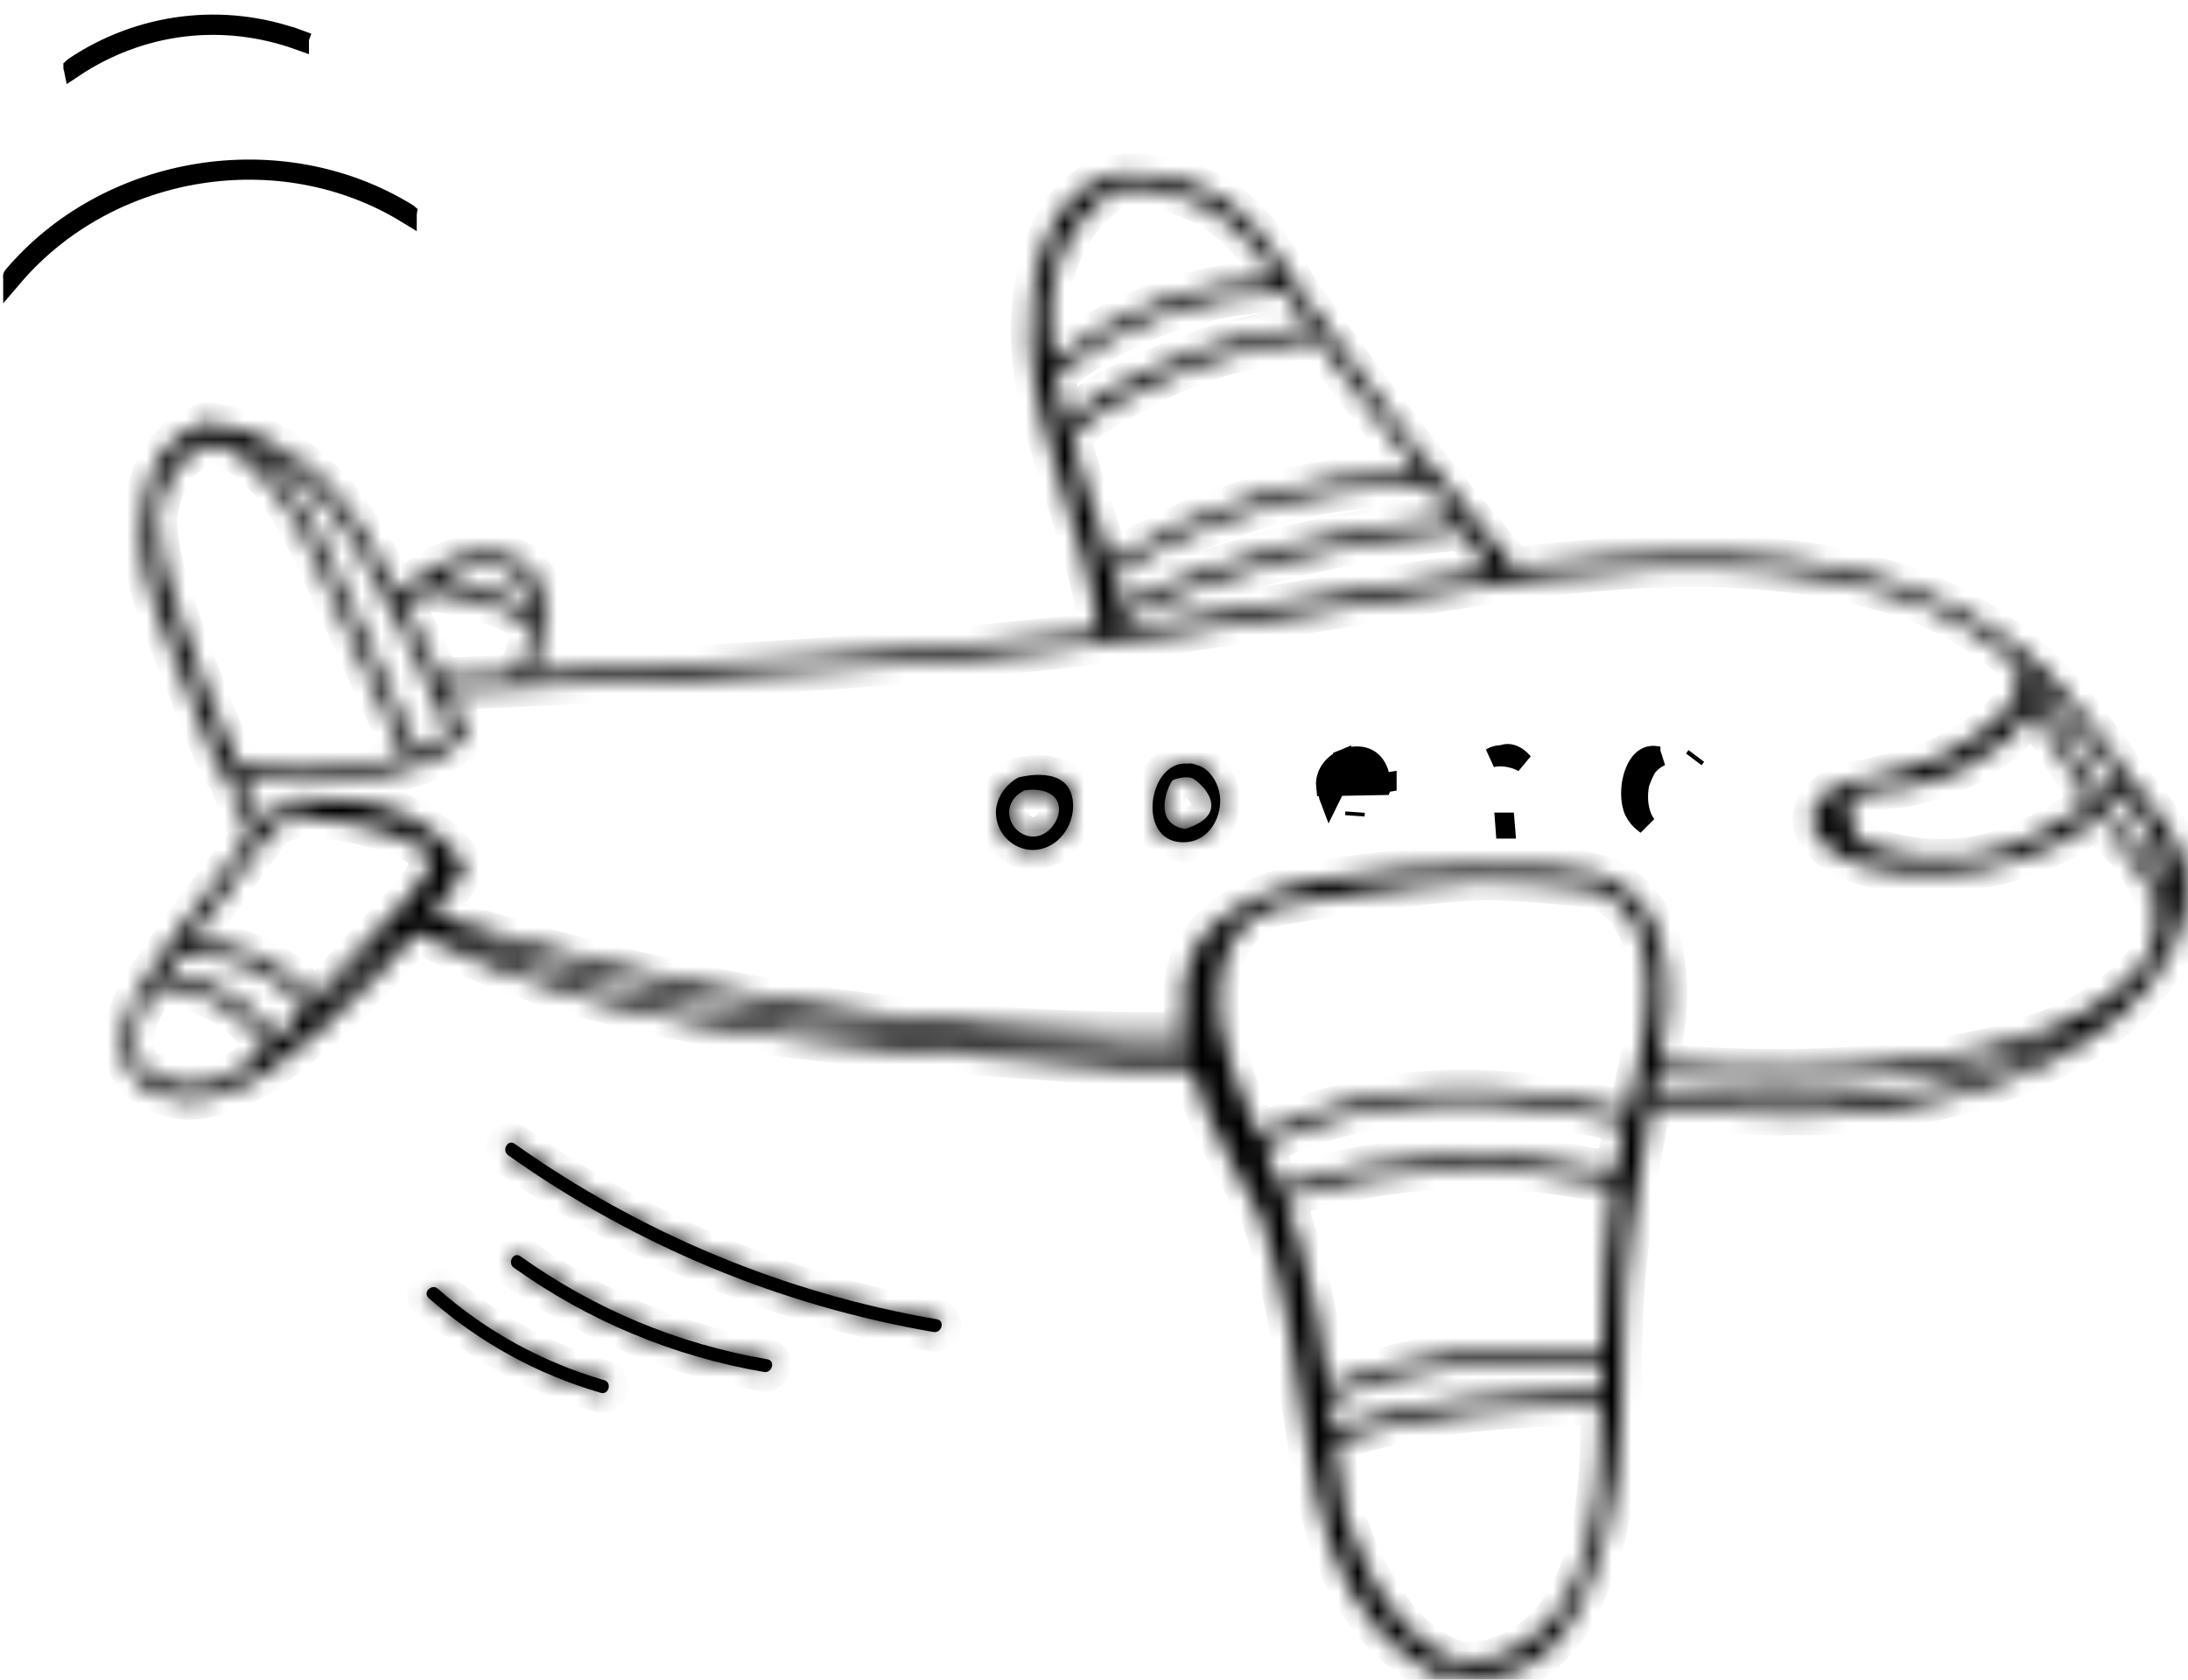 <svg width="112" height="86" viewBox="0 0 112 86" fill="none" xmlns="http://www.w3.org/2000/svg">
<mask id="path-1-inside-1_0_865" fill="white">
<path d="M6.902 51.099C7.088 50.769 7.285 50.444 7.482 50.125C7.482 50.004 7.542 49.888 7.663 49.838C7.98 49.337 8.308 48.847 8.648 48.358C8.659 48.341 8.664 48.33 8.681 48.313C9.999 46.414 11.471 44.581 12.856 42.748C12.79 42.715 12.73 42.654 12.697 42.566C12.309 41.575 11.92 40.584 11.531 39.593C11.4 39.588 11.263 39.516 11.203 39.362C10.377 37.27 9.54 35.178 8.719 33.081C8.013 31.276 7.274 29.409 7.258 27.439C7.252 27.053 7.291 26.668 7.351 26.288C7.449 24.356 8.287 22.506 10.18 21.801C10.213 21.768 10.251 21.746 10.295 21.73C10.361 21.631 10.475 21.565 10.623 21.592C13.988 22.11 16.576 24.014 18.388 26.877C19.127 28.044 19.816 29.244 20.473 30.466C20.631 30.268 20.812 30.07 21.02 29.888C21.031 29.877 21.047 29.866 21.064 29.855C22.442 28.633 24.73 27.846 26.306 28.55C28.527 29.541 28.002 32.58 27.203 34.474C36.456 34.044 45.709 33.538 54.913 32.498C55.345 32.448 55.783 32.393 56.215 32.338C55.646 27.246 52.976 22.627 52.746 17.48C52.615 14.524 53.517 9.8 56.861 8.997C56.866 8.991 56.872 8.991 56.877 8.986C56.97 8.925 57.058 8.914 57.134 8.942C57.26 8.92 57.386 8.903 57.512 8.892C59.252 8.755 61.435 9.344 62.858 10.357C64.593 11.595 65.682 13.626 66.874 15.344C70.152 20.051 73.681 24.576 77.424 28.914C77.457 28.952 77.484 28.996 77.495 29.04C79.126 28.837 80.757 28.666 82.398 28.55C90.535 27.962 99.711 28.666 105.462 35.178C106.77 36.654 107.908 38.267 109.068 39.863C110.081 41.261 111.531 42.764 111.897 44.51C112.133 45.633 111.947 46.733 111.509 47.757C111.443 47.978 111.367 48.198 111.268 48.418C110.048 51.193 107.323 53.224 104.669 54.49C98.546 57.413 91.121 57.578 84.516 56.582C83.75 60.76 83.077 64.883 83.06 69.221C83.049 73.405 82.924 77.754 81.162 81.63C80.603 82.929 79.843 84.118 78.661 84.966C77.484 85.808 76.127 86.067 74.809 85.791C74.546 85.769 74.283 85.731 74.021 85.665C73.939 85.825 73.753 85.935 73.55 85.825C72.932 85.489 72.385 85.098 71.887 84.668C71.427 84.344 70.995 83.958 70.595 83.512C68.319 80.969 67.454 77.54 66.962 74.242C66.344 70.108 65.851 66.172 64.5 62.241C63.575 60.49 62.53 58.778 61.769 56.967C61.507 56.345 61.266 55.668 61.074 54.974C47.684 53.521 33.605 54.11 21.321 47.735C19.794 49.541 18.147 51.242 16.347 52.789C14.776 54.143 12.812 55.817 10.667 56.208C10.038 56.373 9.392 56.389 8.752 56.186C8.735 56.18 8.719 56.18 8.702 56.175C6.109 55.586 5.731 53.185 6.902 51.099ZM8.057 26.635C8.106 28.083 8.533 29.613 8.921 30.797C9.863 33.615 10.951 36.384 12.144 39.104C12.172 39.104 12.199 39.098 12.232 39.104C14.038 39.45 15.86 39.55 17.687 39.313C18.541 39.203 19.701 39.038 20.768 38.713C20.724 38.68 20.686 38.636 20.659 38.575C19.296 35.58 17.939 32.591 16.577 29.596C15.312 26.822 13.923 23.8 10.968 22.633C9.053 23.205 8.237 24.824 8.057 26.635ZM18.426 28.264C17.02 25.875 15.312 23.998 12.949 22.974C14.443 24.108 15.504 25.754 16.369 27.521C18.109 31.083 19.668 34.744 21.31 38.349C21.337 38.41 21.343 38.465 21.337 38.514C22.021 38.256 22.623 37.904 23.044 37.441C21.687 34.292 20.166 31.215 18.426 28.264ZM21.419 30.433C21.217 30.62 21.042 30.808 20.916 31C20.888 31.044 20.85 31.077 20.812 31.105C21.43 32.288 22.021 33.489 22.579 34.7C22.607 34.689 22.639 34.678 22.672 34.678C23.925 34.623 25.184 34.562 26.437 34.507C26.765 33.819 27.083 32.899 27.176 31.997C27.165 31.991 27.154 31.991 27.148 31.986C26.284 31.363 25.337 30.995 24.308 30.753C23.482 30.554 22.256 30.158 21.419 30.433ZM25.852 29.123C24.959 28.732 23.602 29.062 22.497 29.674C23.165 29.74 23.849 29.932 24.44 30.075C25.43 30.312 26.344 30.664 27.192 31.198C27.132 30.307 26.76 29.525 25.852 29.123ZM64.91 13.693C63.449 11.59 61.955 10.301 59.416 9.756C58.448 9.547 57.627 9.575 56.932 9.778C53.933 11.969 53.425 15.08 53.906 18.449C57.2 15.889 61.156 14.447 65.331 14.293C65.189 14.094 65.052 13.891 64.91 13.693ZM65.78 14.942C65.747 14.953 65.72 14.964 65.682 14.964C61.386 15.058 57.37 16.539 54.026 19.22C54.174 20.034 54.371 20.866 54.601 21.691C55.695 20.249 58.021 19.335 59.476 18.68C61.868 17.607 64.407 16.968 67.006 16.698C66.595 16.115 66.185 15.531 65.78 14.942ZM68.729 19.109C68.303 18.526 67.881 17.937 67.46 17.342C65.233 17.541 63.055 18.014 60.965 18.812C59.881 19.225 58.831 19.715 57.824 20.282C56.916 20.794 55.356 21.521 54.858 22.572C55.482 24.686 56.253 26.794 56.822 28.743C61.594 25.787 67.039 24.218 72.653 24.212C71.307 22.539 69.999 20.838 68.729 19.109ZM73.184 24.884C73.156 24.89 73.129 24.901 73.096 24.901C67.378 24.829 61.846 26.387 57.009 29.437C57.145 29.932 57.26 30.422 57.359 30.89C62.738 28.506 68.445 27.042 74.305 26.541C74.333 26.486 74.382 26.442 74.437 26.409C74.015 25.903 73.599 25.391 73.184 24.884ZM75.591 28.292C75.394 27.873 75.197 27.356 74.776 27.136C74.732 27.169 74.672 27.196 74.601 27.202C68.664 27.681 62.913 29.156 57.479 31.578C57.512 31.776 57.534 31.969 57.556 32.156C63.788 31.314 69.972 30.053 76.204 29.211C75.936 28.958 75.755 28.639 75.591 28.292ZM106.912 38.074C106.179 37.094 105.413 36.175 104.609 35.333C104.532 35.492 104.445 35.641 104.363 35.795C104.379 35.812 104.401 35.823 104.417 35.845C105.577 37.403 106.612 39.048 107.525 40.766C107.837 40.562 108.149 40.359 108.456 40.155C107.947 39.461 107.432 38.768 106.912 38.074ZM103.98 36.406C103.126 37.656 101.955 38.641 100.56 39.324C99.624 39.781 98.633 40.089 97.621 40.298C97.189 40.386 96.658 40.408 96.133 40.441C96.012 40.463 95.897 40.491 95.783 40.524C94.519 40.667 94.3 41.509 95.131 43.051C95.427 43.172 95.722 43.287 96.012 43.408C97.441 43.898 99 44.058 100.499 43.898C102.913 43.645 104.959 42.434 106.945 41.14C106.075 39.489 105.085 37.914 103.98 36.406ZM102.409 54.688C103.788 54.198 105.134 53.56 106.365 52.756C103.662 54.116 100.576 54.705 97.61 55.035C93.348 55.514 89.058 55.503 84.79 55.118C84.74 55.382 84.691 55.646 84.642 55.91C90.48 56.802 96.795 56.681 102.409 54.688ZM71.941 83.232C72.757 84.145 73.775 84.801 74.853 85.059C77.096 85.203 79.29 83.733 80.428 81.388C81.807 78.547 81.879 75.128 81.928 71.941C77.32 72.084 72.691 72.288 68.319 73.824C68.461 75.145 68.631 76.46 68.904 77.749C69.6 79.791 70.584 81.712 71.941 83.232ZM68.133 72.056C68.171 72.409 68.21 72.767 68.242 73.119C72.647 71.6 77.309 71.39 81.939 71.247C81.944 70.945 81.95 70.642 81.96 70.344C81.966 70.13 81.972 69.915 81.977 69.7C77.266 69.585 72.445 69.722 68.084 71.66C68.1 71.798 68.117 71.924 68.133 72.056ZM66.513 63.579C67.219 66.001 67.695 68.467 68.007 70.961C72.418 69.073 77.227 68.897 81.999 69.018C82.07 66.227 82.157 63.436 82.535 60.667C82.513 60.667 82.491 60.672 82.464 60.667C76.899 59.411 71.197 59.654 65.775 61.36C66.043 62.093 66.294 62.83 66.513 63.579ZM65.517 60.722C71.055 58.971 76.91 58.712 82.595 59.995C82.612 60.001 82.617 60.006 82.634 60.012C82.77 59.186 82.956 58.36 83.153 57.534C77.036 56.004 70.426 55.839 64.686 58.679C64.97 59.362 65.249 60.039 65.517 60.722ZM63.126 54.886C63.531 55.96 63.98 57.011 64.423 58.063C70.3 55.184 77.041 55.305 83.312 56.874C83.832 54.76 84.368 52.646 84.352 50.488C84.335 48.457 83.777 46.612 82.103 45.693C81.796 45.583 81.463 45.495 81.091 45.44C80.948 45.418 77.474 45.054 75.909 45.093C72.374 45.187 65.348 46.403 65.304 46.414C61.731 47.669 62.037 52.007 63.126 54.886ZM61.408 51.831C61.37 51.374 61.359 50.912 61.381 50.449C61.331 50.912 61.342 51.374 61.408 51.831ZM60.888 54.264C60.833 54.011 60.784 53.758 60.74 53.505C47.816 53.653 35.088 51.627 22.787 47.708C34.634 53.395 48.089 52.894 60.888 54.264ZM60.653 52.816C60.615 52.404 60.593 51.996 60.604 51.589C60.56 51.193 60.554 50.791 60.598 50.389C60.861 47.989 62.59 46.673 64.598 45.858C64.631 45.831 64.675 45.809 64.735 45.792C64.751 45.787 64.768 45.787 64.79 45.781C64.91 45.737 65.03 45.699 65.151 45.654C65.184 45.583 65.884 45.39 66.152 45.335C66.672 45.187 67.881 44.95 67.958 44.999C70.513 44.581 73.091 44.361 75.69 44.361C75.75 44.361 75.799 44.372 75.843 44.394C77.014 44.361 78.19 44.366 79.361 44.421C80.861 44.493 82.431 44.658 83.531 45.759C85.408 47.378 85.621 50.559 85.178 53.004C85.091 53.483 85.003 53.956 84.915 54.429C89.484 54.848 94.108 54.826 98.661 54.204C102.765 53.642 107.607 52.404 110.125 48.792C110.13 48.781 110.141 48.77 110.146 48.759C110.064 48.666 110.031 48.539 110.108 48.401C111.12 46.458 109.413 44.069 108.012 42.77C107.69 42.473 108.144 41.961 108.467 42.258C109.534 43.243 110.65 44.708 110.984 46.233C111.027 44.405 110.13 42.616 108.806 40.832C108.795 40.821 108.789 40.805 108.784 40.794C106.787 42.66 104.357 43.931 101.665 44.443C99.306 44.889 95.624 45.016 93.616 43.419C91.826 42.005 93.118 40.293 94.934 39.984C95.142 39.951 95.35 39.913 95.564 39.88C95.58 39.874 95.591 39.869 95.608 39.869C97.134 39.45 98.535 39.219 99.952 38.426C101.227 37.711 104.089 35.922 103.23 34.089C103.213 34.056 103.208 34.023 103.203 33.989C101.38 32.398 99.312 31.171 96.806 30.417C89.041 28.088 80.658 29.178 72.817 30.477C64.587 31.843 56.396 33.142 48.078 33.868C39.695 34.6 31.285 34.98 22.88 35.36C23.203 36.076 23.52 36.797 23.832 37.518C23.942 37.766 23.734 37.947 23.526 37.953C22.426 39.148 20.483 39.489 18.973 39.792C16.773 40.238 14.557 40.21 12.363 39.819C12.659 40.568 12.949 41.317 13.244 42.06C13.37 41.851 13.545 41.685 13.758 41.564C13.813 41.504 13.879 41.471 13.945 41.471C14.306 41.311 14.738 41.228 15.198 41.206C17.129 40.727 19.181 40.926 21.003 41.834C21.266 41.966 23.488 43.386 23.548 44.124C23.739 44.201 23.882 44.465 23.723 44.691C23.209 45.407 22.678 46.106 22.131 46.789C34.596 50.846 47.52 52.965 60.653 52.816ZM93.643 41.328C93.266 41.724 93.331 42.104 93.605 42.434C93.457 42.043 93.484 41.669 93.643 41.328ZM16.615 51.682C17.135 51.193 17.638 50.697 18.12 50.218C18.694 49.646 19.356 48.787 20.002 47.884C18.897 49.167 17.753 50.416 16.571 51.627C16.587 51.65 16.598 51.666 16.615 51.682ZM16.128 51.105C17.113 50.092 18.076 49.051 19.006 47.989C19.685 47.218 22.114 45.01 22.059 43.843C21.173 42.93 19.444 42.473 18.426 42.236C18.021 42.142 16.363 41.828 15.127 41.917C14.754 42.021 14.388 42.153 14.027 42.313L9.775 48.176C12.232 48.22 14.486 49.266 16.128 51.105ZM15.657 51.594C14.032 49.745 11.745 48.77 9.277 48.869C9.184 49.002 9.085 49.134 8.992 49.26C8.856 49.447 8.702 49.646 8.549 49.849C10.826 50.069 12.85 51.259 14.142 53.18C14.7 52.629 15.214 52.068 15.657 51.594ZM7.564 54.936C7.679 54.886 7.816 54.886 7.936 54.986C8.205 55.206 8.478 55.371 8.757 55.481C9.594 55.652 10.563 55.541 11.329 55.294C12.133 54.919 12.91 54.314 13.633 53.653C12.374 51.732 10.355 50.571 8.057 50.499C7.488 51.275 6.962 52.134 6.891 53.009C6.82 53.917 7.099 54.534 7.564 54.936Z"/>
</mask>
<path d="M6.902 51.099C7.088 50.769 7.285 50.444 7.482 50.125C7.482 50.004 7.542 49.888 7.663 49.838C7.98 49.337 8.308 48.847 8.648 48.358C8.659 48.341 8.664 48.33 8.681 48.313C9.999 46.414 11.471 44.581 12.856 42.748C12.79 42.715 12.73 42.654 12.697 42.566C12.309 41.575 11.92 40.584 11.531 39.593C11.4 39.588 11.263 39.516 11.203 39.362C10.377 37.27 9.54 35.178 8.719 33.081C8.013 31.276 7.274 29.409 7.258 27.439C7.252 27.053 7.291 26.668 7.351 26.288C7.449 24.356 8.287 22.506 10.18 21.801C10.213 21.768 10.251 21.746 10.295 21.73C10.361 21.631 10.475 21.565 10.623 21.592C13.988 22.11 16.576 24.014 18.388 26.877C19.127 28.044 19.816 29.244 20.473 30.466C20.631 30.268 20.812 30.07 21.02 29.888C21.031 29.877 21.047 29.866 21.064 29.855C22.442 28.633 24.73 27.846 26.306 28.55C28.527 29.541 28.002 32.58 27.203 34.474C36.456 34.044 45.709 33.538 54.913 32.498C55.345 32.448 55.783 32.393 56.215 32.338C55.646 27.246 52.976 22.627 52.746 17.48C52.615 14.524 53.517 9.8 56.861 8.997C56.866 8.991 56.872 8.991 56.877 8.986C56.97 8.925 57.058 8.914 57.134 8.942C57.26 8.92 57.386 8.903 57.512 8.892C59.252 8.755 61.435 9.344 62.858 10.357C64.593 11.595 65.682 13.626 66.874 15.344C70.152 20.051 73.681 24.576 77.424 28.914C77.457 28.952 77.484 28.996 77.495 29.04C79.126 28.837 80.757 28.666 82.398 28.55C90.535 27.962 99.711 28.666 105.462 35.178C106.77 36.654 107.908 38.267 109.068 39.863C110.081 41.261 111.531 42.764 111.897 44.51C112.133 45.633 111.947 46.733 111.509 47.757C111.443 47.978 111.367 48.198 111.268 48.418C110.048 51.193 107.323 53.224 104.669 54.49C98.546 57.413 91.121 57.578 84.516 56.582C83.75 60.76 83.077 64.883 83.06 69.221C83.049 73.405 82.924 77.754 81.162 81.63C80.603 82.929 79.843 84.118 78.661 84.966C77.484 85.808 76.127 86.067 74.809 85.791C74.546 85.769 74.283 85.731 74.021 85.665C73.939 85.825 73.753 85.935 73.55 85.825C72.932 85.489 72.385 85.098 71.887 84.668C71.427 84.344 70.995 83.958 70.595 83.512C68.319 80.969 67.454 77.54 66.962 74.242C66.344 70.108 65.851 66.172 64.5 62.241C63.575 60.49 62.53 58.778 61.769 56.967C61.507 56.345 61.266 55.668 61.074 54.974C47.684 53.521 33.605 54.11 21.321 47.735C19.794 49.541 18.147 51.242 16.347 52.789C14.776 54.143 12.812 55.817 10.667 56.208C10.038 56.373 9.392 56.389 8.752 56.186C8.735 56.18 8.719 56.18 8.702 56.175C6.109 55.586 5.731 53.185 6.902 51.099ZM8.057 26.635C8.106 28.083 8.533 29.613 8.921 30.797C9.863 33.615 10.951 36.384 12.144 39.104C12.172 39.104 12.199 39.098 12.232 39.104C14.038 39.45 15.86 39.55 17.687 39.313C18.541 39.203 19.701 39.038 20.768 38.713C20.724 38.68 20.686 38.636 20.659 38.575C19.296 35.58 17.939 32.591 16.577 29.596C15.312 26.822 13.923 23.8 10.968 22.633C9.053 23.205 8.237 24.824 8.057 26.635ZM18.426 28.264C17.02 25.875 15.312 23.998 12.949 22.974C14.443 24.108 15.504 25.754 16.369 27.521C18.109 31.083 19.668 34.744 21.31 38.349C21.337 38.41 21.343 38.465 21.337 38.514C22.021 38.256 22.623 37.904 23.044 37.441C21.687 34.292 20.166 31.215 18.426 28.264ZM21.419 30.433C21.217 30.62 21.042 30.808 20.916 31C20.888 31.044 20.85 31.077 20.812 31.105C21.43 32.288 22.021 33.489 22.579 34.7C22.607 34.689 22.639 34.678 22.672 34.678C23.925 34.623 25.184 34.562 26.437 34.507C26.765 33.819 27.083 32.899 27.176 31.997C27.165 31.991 27.154 31.991 27.148 31.986C26.284 31.363 25.337 30.995 24.308 30.753C23.482 30.554 22.256 30.158 21.419 30.433ZM25.852 29.123C24.959 28.732 23.602 29.062 22.497 29.674C23.165 29.74 23.849 29.932 24.44 30.075C25.43 30.312 26.344 30.664 27.192 31.198C27.132 30.307 26.76 29.525 25.852 29.123ZM64.91 13.693C63.449 11.59 61.955 10.301 59.416 9.756C58.448 9.547 57.627 9.575 56.932 9.778C53.933 11.969 53.425 15.08 53.906 18.449C57.2 15.889 61.156 14.447 65.331 14.293C65.189 14.094 65.052 13.891 64.91 13.693ZM65.78 14.942C65.747 14.953 65.72 14.964 65.682 14.964C61.386 15.058 57.37 16.539 54.026 19.22C54.174 20.034 54.371 20.866 54.601 21.691C55.695 20.249 58.021 19.335 59.476 18.68C61.868 17.607 64.407 16.968 67.006 16.698C66.595 16.115 66.185 15.531 65.78 14.942ZM68.729 19.109C68.303 18.526 67.881 17.937 67.46 17.342C65.233 17.541 63.055 18.014 60.965 18.812C59.881 19.225 58.831 19.715 57.824 20.282C56.916 20.794 55.356 21.521 54.858 22.572C55.482 24.686 56.253 26.794 56.822 28.743C61.594 25.787 67.039 24.218 72.653 24.212C71.307 22.539 69.999 20.838 68.729 19.109ZM73.184 24.884C73.156 24.89 73.129 24.901 73.096 24.901C67.378 24.829 61.846 26.387 57.009 29.437C57.145 29.932 57.26 30.422 57.359 30.89C62.738 28.506 68.445 27.042 74.305 26.541C74.333 26.486 74.382 26.442 74.437 26.409C74.015 25.903 73.599 25.391 73.184 24.884ZM75.591 28.292C75.394 27.873 75.197 27.356 74.776 27.136C74.732 27.169 74.672 27.196 74.601 27.202C68.664 27.681 62.913 29.156 57.479 31.578C57.512 31.776 57.534 31.969 57.556 32.156C63.788 31.314 69.972 30.053 76.204 29.211C75.936 28.958 75.755 28.639 75.591 28.292ZM106.912 38.074C106.179 37.094 105.413 36.175 104.609 35.333C104.532 35.492 104.445 35.641 104.363 35.795C104.379 35.812 104.401 35.823 104.417 35.845C105.577 37.403 106.612 39.048 107.525 40.766C107.837 40.562 108.149 40.359 108.456 40.155C107.947 39.461 107.432 38.768 106.912 38.074ZM103.98 36.406C103.126 37.656 101.955 38.641 100.56 39.324C99.624 39.781 98.633 40.089 97.621 40.298C97.189 40.386 96.658 40.408 96.133 40.441C96.012 40.463 95.897 40.491 95.783 40.524C94.519 40.667 94.3 41.509 95.131 43.051C95.427 43.172 95.722 43.287 96.012 43.408C97.441 43.898 99 44.058 100.499 43.898C102.913 43.645 104.959 42.434 106.945 41.14C106.075 39.489 105.085 37.914 103.98 36.406ZM102.409 54.688C103.788 54.198 105.134 53.56 106.365 52.756C103.662 54.116 100.576 54.705 97.61 55.035C93.348 55.514 89.058 55.503 84.79 55.118C84.74 55.382 84.691 55.646 84.642 55.91C90.48 56.802 96.795 56.681 102.409 54.688ZM71.941 83.232C72.757 84.145 73.775 84.801 74.853 85.059C77.096 85.203 79.29 83.733 80.428 81.388C81.807 78.547 81.879 75.128 81.928 71.941C77.32 72.084 72.691 72.288 68.319 73.824C68.461 75.145 68.631 76.46 68.904 77.749C69.6 79.791 70.584 81.712 71.941 83.232ZM68.133 72.056C68.171 72.409 68.21 72.767 68.242 73.119C72.647 71.6 77.309 71.39 81.939 71.247C81.944 70.945 81.95 70.642 81.96 70.344C81.966 70.13 81.972 69.915 81.977 69.7C77.266 69.585 72.445 69.722 68.084 71.66C68.1 71.798 68.117 71.924 68.133 72.056ZM66.513 63.579C67.219 66.001 67.695 68.467 68.007 70.961C72.418 69.073 77.227 68.897 81.999 69.018C82.07 66.227 82.157 63.436 82.535 60.667C82.513 60.667 82.491 60.672 82.464 60.667C76.899 59.411 71.197 59.654 65.775 61.36C66.043 62.093 66.294 62.83 66.513 63.579ZM65.517 60.722C71.055 58.971 76.91 58.712 82.595 59.995C82.612 60.001 82.617 60.006 82.634 60.012C82.77 59.186 82.956 58.36 83.153 57.534C77.036 56.004 70.426 55.839 64.686 58.679C64.97 59.362 65.249 60.039 65.517 60.722ZM63.126 54.886C63.531 55.96 63.98 57.011 64.423 58.063C70.3 55.184 77.041 55.305 83.312 56.874C83.832 54.76 84.368 52.646 84.352 50.488C84.335 48.457 83.777 46.612 82.103 45.693C81.796 45.583 81.463 45.495 81.091 45.44C80.948 45.418 77.474 45.054 75.909 45.093C72.374 45.187 65.348 46.403 65.304 46.414C61.731 47.669 62.037 52.007 63.126 54.886ZM61.408 51.831C61.37 51.374 61.359 50.912 61.381 50.449C61.331 50.912 61.342 51.374 61.408 51.831ZM60.888 54.264C60.833 54.011 60.784 53.758 60.74 53.505C47.816 53.653 35.088 51.627 22.787 47.708C34.634 53.395 48.089 52.894 60.888 54.264ZM60.653 52.816C60.615 52.404 60.593 51.996 60.604 51.589C60.56 51.193 60.554 50.791 60.598 50.389C60.861 47.989 62.59 46.673 64.598 45.858C64.631 45.831 64.675 45.809 64.735 45.792C64.751 45.787 64.768 45.787 64.79 45.781C64.91 45.737 65.03 45.699 65.151 45.654C65.184 45.583 65.884 45.39 66.152 45.335C66.672 45.187 67.881 44.95 67.958 44.999C70.513 44.581 73.091 44.361 75.69 44.361C75.75 44.361 75.799 44.372 75.843 44.394C77.014 44.361 78.19 44.366 79.361 44.421C80.861 44.493 82.431 44.658 83.531 45.759C85.408 47.378 85.621 50.559 85.178 53.004C85.091 53.483 85.003 53.956 84.915 54.429C89.484 54.848 94.108 54.826 98.661 54.204C102.765 53.642 107.607 52.404 110.125 48.792C110.13 48.781 110.141 48.77 110.146 48.759C110.064 48.666 110.031 48.539 110.108 48.401C111.12 46.458 109.413 44.069 108.012 42.77C107.69 42.473 108.144 41.961 108.467 42.258C109.534 43.243 110.65 44.708 110.984 46.233C111.027 44.405 110.13 42.616 108.806 40.832C108.795 40.821 108.789 40.805 108.784 40.794C106.787 42.66 104.357 43.931 101.665 44.443C99.306 44.889 95.624 45.016 93.616 43.419C91.826 42.005 93.118 40.293 94.934 39.984C95.142 39.951 95.35 39.913 95.564 39.88C95.58 39.874 95.591 39.869 95.608 39.869C97.134 39.45 98.535 39.219 99.952 38.426C101.227 37.711 104.089 35.922 103.23 34.089C103.213 34.056 103.208 34.023 103.203 33.989C101.38 32.398 99.312 31.171 96.806 30.417C89.041 28.088 80.658 29.178 72.817 30.477C64.587 31.843 56.396 33.142 48.078 33.868C39.695 34.6 31.285 34.98 22.88 35.36C23.203 36.076 23.52 36.797 23.832 37.518C23.942 37.766 23.734 37.947 23.526 37.953C22.426 39.148 20.483 39.489 18.973 39.792C16.773 40.238 14.557 40.21 12.363 39.819C12.659 40.568 12.949 41.317 13.244 42.06C13.37 41.851 13.545 41.685 13.758 41.564C13.813 41.504 13.879 41.471 13.945 41.471C14.306 41.311 14.738 41.228 15.198 41.206C17.129 40.727 19.181 40.926 21.003 41.834C21.266 41.966 23.488 43.386 23.548 44.124C23.739 44.201 23.882 44.465 23.723 44.691C23.209 45.407 22.678 46.106 22.131 46.789C34.596 50.846 47.52 52.965 60.653 52.816ZM93.643 41.328C93.266 41.724 93.331 42.104 93.605 42.434C93.457 42.043 93.484 41.669 93.643 41.328ZM16.615 51.682C17.135 51.193 17.638 50.697 18.12 50.218C18.694 49.646 19.356 48.787 20.002 47.884C18.897 49.167 17.753 50.416 16.571 51.627C16.587 51.65 16.598 51.666 16.615 51.682ZM16.128 51.105C17.113 50.092 18.076 49.051 19.006 47.989C19.685 47.218 22.114 45.01 22.059 43.843C21.173 42.93 19.444 42.473 18.426 42.236C18.021 42.142 16.363 41.828 15.127 41.917C14.754 42.021 14.388 42.153 14.027 42.313L9.775 48.176C12.232 48.22 14.486 49.266 16.128 51.105ZM15.657 51.594C14.032 49.745 11.745 48.77 9.277 48.869C9.184 49.002 9.085 49.134 8.992 49.26C8.856 49.447 8.702 49.646 8.549 49.849C10.826 50.069 12.85 51.259 14.142 53.18C14.7 52.629 15.214 52.068 15.657 51.594ZM7.564 54.936C7.679 54.886 7.816 54.886 7.936 54.986C8.205 55.206 8.478 55.371 8.757 55.481C9.594 55.652 10.563 55.541 11.329 55.294C12.133 54.919 12.91 54.314 13.633 53.653C12.374 51.732 10.355 50.571 8.057 50.499C7.488 51.275 6.962 52.134 6.891 53.009C6.82 53.917 7.099 54.534 7.564 54.936Z" fill="black" stroke="black" stroke-width="2" mask="url(#path-1-inside-1_0_865)"/>
<path d="M84.838 38.711C84.826 38.708 84.815 38.705 84.805 38.702C84.523 38.654 84.314 38.721 84.144 38.851C83.952 38.997 83.782 39.245 83.661 39.576C83.411 40.256 83.434 41.082 83.657 41.542C83.774 41.778 83.943 41.978 84.149 42.138L84.284 42.243C84.121 42.032 84.018 41.785 83.956 41.554C83.83 41.085 83.837 40.556 83.928 40.128L83.936 40.09L83.95 40.054C84.023 39.861 84.131 39.593 84.268 39.343L84.288 39.307L84.314 39.274C84.508 39.026 84.755 38.837 85.029 38.716L84.994 38.723H84.948C84.905 38.723 84.868 38.718 84.838 38.711ZM86.702 38.879L86.833 38.705L86.702 38.879Z" fill="black" stroke="black"/>
<path d="M76.956 38.626L76.889 38.648L76.818 38.651C76.64 38.657 76.474 38.709 76.322 38.802C76.493 38.748 76.68 38.735 76.839 38.738C77.085 38.743 77.363 38.789 77.631 38.887C77.745 38.929 77.863 38.982 77.978 39.049C77.934 38.998 77.888 38.95 77.841 38.905C77.54 38.622 77.236 38.535 76.956 38.626ZM77.032 42.103L77.059 42.437C77.059 42.437 77.058 42.437 77.058 42.437C77.057 42.437 77.057 42.437 77.056 42.437L77.031 42.103C77.032 42.103 77.032 42.103 77.032 42.103Z" fill="black" stroke="black"/>
<path d="M68.921 39.17L68.83 38.845C68.233 39.089 67.805 39.646 67.87 40.261L70.739 40.208C70.741 40.203 70.74 40.204 70.739 40.208L70.696 40.294C70.694 40.227 70.691 40.164 70.685 40.103M68.921 39.17L68.831 38.845C68.967 38.789 69.113 38.749 69.263 38.729C69.642 38.679 69.984 38.767 70.231 38.991C70.441 39.182 70.636 39.522 70.685 40.102L70.497 40.133L70.685 40.103M68.921 39.17C68.513 39.283 67.791 40.247 68.057 40.924L68.921 39.17ZM70.685 40.103L70.991 40.054C70.991 40.053 70.991 40.053 70.991 40.053L70.685 40.103ZM69.351 41.77L69.364 41.581L69.351 41.77Z" fill="black" stroke="black"/>
<mask id="path-5-inside-2_0_865" fill="white">
<path d="M60.795 39.098C60.932 39.076 61.074 39.087 61.222 39.159C61.933 39.313 62.431 40.15 62.459 40.915C62.497 41.95 61.846 43.023 60.751 43.117C58.108 43.337 58.721 38.905 60.795 39.098ZM61.02 39.836C60.565 39.709 60.035 39.94 60.029 39.946C59.777 40.232 58.995 42.093 60.571 42.429C60.615 42.429 60.658 42.445 60.702 42.429C63.126 41.652 61.523 40.094 61.02 39.836Z"/>
</mask>
<path d="M60.795 39.098C60.932 39.076 61.074 39.087 61.222 39.159C61.933 39.313 62.431 40.15 62.459 40.915C62.497 41.95 61.846 43.023 60.751 43.117C58.108 43.337 58.721 38.905 60.795 39.098ZM61.02 39.836C60.565 39.709 60.035 39.94 60.029 39.946C59.777 40.232 58.995 42.093 60.571 42.429C60.615 42.429 60.658 42.445 60.702 42.429C63.126 41.652 61.523 40.094 61.02 39.836Z" fill="black"/>
<path d="M60.795 39.098L60.954 40.085L60.829 40.105L60.703 40.094L60.795 39.098ZM61.222 39.159L61.01 40.136L60.894 40.111L60.786 40.059L61.222 39.159ZM62.459 40.915L61.459 40.952L61.459 40.95L62.459 40.915ZM60.751 43.117L60.837 44.113L60.834 44.113L60.751 43.117ZM61.02 39.836L61.288 38.873L61.386 38.9L61.477 38.946L61.02 39.836ZM60.029 39.946L59.278 39.285L59.298 39.263L59.32 39.241L60.029 39.946ZM60.571 42.429V43.429H60.465L60.362 43.407L60.571 42.429ZM60.702 42.429L60.349 41.493L60.373 41.484L60.397 41.476L60.702 42.429ZM60.636 38.111C60.946 38.061 61.3 38.086 61.658 38.259L60.786 40.059C60.81 40.07 60.842 40.081 60.88 40.085C60.916 40.09 60.942 40.087 60.954 40.085L60.636 38.111ZM61.434 38.181C62.113 38.328 62.613 38.78 62.928 39.252C63.245 39.726 63.438 40.306 63.458 40.879L61.459 40.95C61.452 40.758 61.382 40.537 61.266 40.364C61.147 40.186 61.042 40.143 61.01 40.136L61.434 38.181ZM63.458 40.878C63.509 42.252 62.636 43.959 60.837 44.113L60.666 42.12C60.882 42.102 61.068 41.993 61.218 41.784C61.377 41.564 61.471 41.258 61.459 40.952L63.458 40.878ZM60.834 44.113C59.859 44.194 59.053 43.833 58.547 43.149C58.081 42.518 57.954 41.728 58.008 41.04C58.061 40.346 58.308 39.617 58.761 39.051C59.228 38.467 59.96 38.016 60.888 38.102L60.703 40.094C60.593 40.084 60.471 40.114 60.323 40.3C60.16 40.504 60.03 40.833 60.001 41.195C59.973 41.563 60.058 41.828 60.156 41.96C60.214 42.039 60.322 42.149 60.668 42.12L60.834 44.113ZM60.751 40.799C60.759 40.801 60.747 40.797 60.709 40.798C60.671 40.799 60.625 40.806 60.575 40.817C60.526 40.828 60.484 40.841 60.457 40.851C60.444 40.855 60.437 40.858 60.438 40.858C60.438 40.858 60.439 40.858 60.441 40.857C60.443 40.856 60.447 40.854 60.452 40.852C60.456 40.85 60.467 40.845 60.482 40.837C60.488 40.834 60.505 40.826 60.526 40.814C60.536 40.808 60.556 40.797 60.58 40.781C60.592 40.772 60.611 40.759 60.634 40.742C60.643 40.735 60.665 40.718 60.676 40.708C60.69 40.696 60.721 40.667 60.738 40.651L59.32 39.241C59.397 39.164 59.47 39.117 59.479 39.111C59.503 39.095 59.523 39.083 59.534 39.077C59.555 39.065 59.573 39.056 59.58 39.052C59.598 39.043 59.612 39.036 59.62 39.033C59.638 39.025 59.656 39.017 59.672 39.011C59.704 38.997 59.743 38.982 59.788 38.966C59.876 38.935 59.996 38.897 60.137 38.865C60.398 38.807 60.832 38.745 61.288 38.873L60.751 40.799ZM60.78 40.606C60.822 40.559 60.824 40.543 60.796 40.594C60.776 40.633 60.748 40.691 60.72 40.765C60.662 40.917 60.621 41.083 60.613 41.224C60.605 41.369 60.635 41.411 60.629 41.401C60.606 41.365 60.601 41.413 60.779 41.45L60.362 43.407C59.752 43.277 59.255 42.966 58.943 42.477C58.648 42.016 58.594 41.511 58.616 41.113C58.638 40.711 58.742 40.338 58.852 40.05C58.951 39.791 59.098 39.49 59.278 39.285L60.78 40.606ZM60.571 41.429C60.641 41.429 60.698 41.435 60.721 41.438C60.727 41.438 60.733 41.439 60.736 41.44C60.741 41.44 60.741 41.44 60.743 41.441C60.745 41.441 60.739 41.44 60.73 41.439C60.698 41.436 60.539 41.421 60.349 41.493L61.055 43.364C60.821 43.452 60.619 43.438 60.543 43.43C60.518 43.428 60.465 43.422 60.486 43.424C60.487 43.424 60.522 43.429 60.571 43.429V41.429ZM60.397 41.476C60.905 41.314 61.023 41.163 61.028 41.156C61.028 41.156 61.027 41.158 61.025 41.161C61.023 41.165 61.02 41.17 61.018 41.177C61.013 41.191 61.009 41.205 61.007 41.22C61.004 41.249 61.01 41.256 61.003 41.234C60.985 41.174 60.921 41.06 60.795 40.926C60.738 40.866 60.68 40.814 60.63 40.775C60.576 40.732 60.551 40.719 60.562 40.725L61.477 38.946C61.73 39.076 62.013 39.302 62.251 39.555C62.492 39.811 62.772 40.184 62.914 40.642C63.067 41.138 63.057 41.748 62.663 42.308C62.302 42.82 61.712 43.155 61.007 43.381L60.397 41.476Z" fill="black" mask="url(#path-5-inside-2_0_865)"/>
<mask id="path-7-inside-3_0_865" fill="white">
<path d="M53.244 43.48C52.221 43.695 51.214 42.99 51.017 41.972C50.748 40.596 52.051 39.797 52.188 39.792C52.221 39.792 54.76 39.093 54.924 41.074C55.011 42.148 54.316 43.254 53.244 43.48ZM54.147 41.085C53.939 40.557 53.222 40.348 52.45 40.469C51.903 40.717 51.515 41.278 51.706 41.917C51.892 42.555 52.549 42.974 53.2 42.786C53.829 42.61 54.404 41.746 54.147 41.085Z"/>
</mask>
<path d="M53.244 43.48C52.221 43.695 51.214 42.99 51.017 41.972C50.748 40.596 52.051 39.797 52.188 39.792C52.221 39.792 54.76 39.093 54.924 41.074C55.011 42.148 54.316 43.254 53.244 43.48ZM54.147 41.085C53.939 40.557 53.222 40.348 52.45 40.469C51.903 40.717 51.515 41.278 51.706 41.917C51.892 42.555 52.549 42.974 53.2 42.786C53.829 42.61 54.404 41.746 54.147 41.085Z" fill="black"/>
<path d="M53.244 43.48L53.45 44.459L53.449 44.459L53.244 43.48ZM51.017 41.972L51.998 41.781L51.998 41.782L51.017 41.972ZM52.188 39.792L52.147 38.793L52.167 38.792H52.188V39.792ZM54.924 41.074L55.92 40.992L55.92 40.993L54.924 41.074ZM54.147 41.085L55.077 40.719L55.078 40.723L54.147 41.085ZM52.45 40.469L52.038 39.558L52.161 39.502L52.295 39.481L52.45 40.469ZM51.706 41.917L52.664 41.629L52.666 41.637L51.706 41.917ZM53.2 42.786L52.924 41.825L52.93 41.824L53.2 42.786ZM53.449 44.459C51.854 44.794 50.333 43.703 50.035 42.162L51.998 41.782C52.094 42.278 52.587 42.596 53.038 42.501L53.449 44.459ZM50.035 42.163C49.828 41.097 50.242 40.258 50.681 39.729C50.898 39.467 51.133 39.266 51.331 39.125C51.431 39.055 51.531 38.993 51.626 38.943C51.673 38.919 51.73 38.892 51.792 38.868C51.827 38.855 51.968 38.8 52.147 38.793L52.228 40.791C52.325 40.787 52.398 40.769 52.428 40.761C52.464 40.752 52.491 40.742 52.506 40.736C52.521 40.73 52.532 40.725 52.538 40.723C52.544 40.72 52.548 40.718 52.548 40.718C52.549 40.718 52.543 40.721 52.532 40.728C52.52 40.735 52.505 40.745 52.487 40.757C52.411 40.811 52.311 40.896 52.22 41.007C52.041 41.222 51.938 41.47 51.998 41.781L50.035 42.163ZM52.188 38.792C52.107 38.792 52.044 38.802 52.041 38.803C52.023 38.805 52.009 38.808 52.003 38.809C51.996 38.81 51.991 38.811 51.989 38.812C51.986 38.812 51.985 38.813 51.984 38.813C51.984 38.813 51.984 38.813 51.988 38.812C51.991 38.811 51.995 38.81 52.001 38.809C52.023 38.804 52.059 38.796 52.103 38.787C52.192 38.768 52.317 38.744 52.466 38.723C52.758 38.682 53.173 38.647 53.616 38.696C54.052 38.744 54.598 38.883 55.063 39.263C55.559 39.667 55.859 40.258 55.92 40.992L53.927 41.157C53.906 40.901 53.827 40.835 53.8 40.813C53.742 40.766 53.62 40.709 53.396 40.684C53.18 40.66 52.945 40.676 52.745 40.704C52.65 40.717 52.569 40.733 52.513 40.744C52.484 40.75 52.462 40.755 52.443 40.76C52.436 40.761 52.422 40.764 52.412 40.767C52.407 40.768 52.394 40.771 52.379 40.773C52.372 40.775 52.356 40.778 52.337 40.781C52.333 40.781 52.268 40.792 52.188 40.792V38.792ZM55.92 40.993C56.042 42.484 55.094 44.113 53.45 44.459L53.038 42.502C53.539 42.396 53.98 41.812 53.927 41.156L55.92 40.993ZM53.216 41.452C53.249 41.536 53.298 41.518 53.186 41.48C53.071 41.44 52.868 41.416 52.605 41.457L52.295 39.481C52.804 39.401 53.346 39.42 53.834 39.587C54.325 39.756 54.836 40.106 55.077 40.719L53.216 41.452ZM52.863 41.38C52.759 41.427 52.697 41.493 52.672 41.537C52.661 41.557 52.658 41.57 52.657 41.578C52.656 41.585 52.655 41.6 52.664 41.629L50.748 42.204C50.371 40.947 51.18 39.946 52.038 39.558L52.863 41.38ZM52.666 41.637C52.688 41.71 52.736 41.77 52.792 41.803C52.843 41.834 52.886 41.836 52.924 41.825L53.476 43.748C52.232 44.105 51.067 43.298 50.746 42.196L52.666 41.637ZM52.93 41.824C52.925 41.825 52.955 41.816 53.007 41.773C53.056 41.732 53.106 41.674 53.146 41.608C53.185 41.541 53.202 41.485 53.208 41.451C53.212 41.42 53.205 41.424 53.215 41.448L55.078 40.723C55.355 41.432 55.154 42.142 54.866 42.628C54.578 43.112 54.09 43.576 53.469 43.749L52.93 41.824Z" fill="black" mask="url(#path-7-inside-3_0_865)"/>
<mask id="path-9-inside-4_0_865" fill="white">
<path d="M26.349 58.564C32.812 63.15 40.166 66.205 47.964 67.548C48.385 67.62 48.204 68.269 47.788 68.198C39.936 66.849 32.522 63.766 26.01 59.147C25.665 58.894 25.994 58.311 26.349 58.564Z"/>
</mask>
<path d="M26.349 58.564C32.812 63.15 40.166 66.205 47.964 67.548C48.385 67.62 48.204 68.269 47.788 68.198C39.936 66.849 32.522 63.766 26.01 59.147C25.665 58.894 25.994 58.311 26.349 58.564Z" fill="black"/>
<path d="M26.349 58.564L25.771 59.379L25.769 59.378L26.349 58.564ZM47.964 67.548L47.796 68.534L47.794 68.534L47.964 67.548ZM47.788 68.198L47.958 67.212L47.958 67.212L47.788 68.198ZM26.01 59.147L25.432 59.963L25.425 59.958L25.418 59.953L26.01 59.147ZM26.928 57.748C33.269 62.248 40.483 65.245 48.133 66.562L47.794 68.534C39.849 67.165 32.355 64.052 25.771 59.379L26.928 57.748ZM48.131 66.562C48.522 66.629 48.871 66.861 49.062 67.233C49.235 67.57 49.228 67.921 49.154 68.191C49.014 68.704 48.47 69.329 47.619 69.183L47.958 67.212C47.778 67.181 47.59 67.231 47.448 67.338C47.323 67.432 47.256 67.552 47.225 67.662C47.196 67.769 47.181 67.949 47.282 68.146C47.402 68.378 47.615 68.503 47.796 68.534L48.131 66.562ZM47.619 69.183C39.619 67.809 32.065 64.668 25.432 59.963L26.589 58.332C32.979 62.864 40.253 65.889 47.958 67.212L47.619 69.183ZM25.418 59.953C24.74 59.456 24.777 58.645 25.049 58.169C25.19 57.923 25.439 57.668 25.805 57.556C26.207 57.434 26.613 57.524 26.929 57.749L25.769 59.378C25.908 59.477 26.14 59.545 26.39 59.469C26.606 59.403 26.728 59.263 26.785 59.162C26.89 58.978 26.935 58.586 26.602 58.341L25.418 59.953Z" fill="black" mask="url(#path-9-inside-4_0_865)"/>
<mask id="path-11-inside-5_0_865" fill="white">
<path d="M26.639 64.322C30.437 67.03 34.699 68.808 39.285 69.596C39.706 69.667 39.526 70.317 39.11 70.245C34.47 69.447 30.141 67.641 26.3 64.905C25.955 64.652 26.289 64.069 26.639 64.322Z"/>
</mask>
<path d="M26.639 64.322C30.437 67.03 34.699 68.808 39.285 69.596C39.706 69.667 39.526 70.317 39.11 70.245C34.47 69.447 30.141 67.641 26.3 64.905C25.955 64.652 26.289 64.069 26.639 64.322Z" fill="black"/>
<path d="M26.639 64.322L26.059 65.136L26.053 65.132L26.639 64.322ZM39.285 69.596L39.117 70.582L39.116 70.581L39.285 69.596ZM39.11 70.245L39.279 69.26L39.279 69.26L39.11 70.245ZM26.3 64.905L25.72 65.72L25.714 65.716L25.708 65.711L26.3 64.905ZM27.22 63.508C30.895 66.129 35.017 67.848 39.454 68.61L39.116 70.581C34.381 69.769 29.978 67.932 26.059 65.136L27.22 63.508ZM39.452 68.61C39.844 68.676 40.193 68.909 40.383 69.281C40.556 69.618 40.549 69.969 40.476 70.238C40.335 70.752 39.791 71.377 38.94 71.231L39.279 69.26C39.099 69.229 38.911 69.279 38.769 69.386C38.645 69.48 38.577 69.6 38.547 69.71C38.518 69.817 38.503 69.997 38.604 70.194C38.723 70.426 38.937 70.551 39.117 70.582L39.452 68.61ZM38.94 71.231C34.152 70.407 29.683 68.543 25.72 65.72L26.88 64.091C30.6 66.74 34.788 68.487 39.279 69.26L38.94 71.231ZM25.708 65.711C25.025 65.21 25.071 64.395 25.343 63.924C25.483 63.68 25.732 63.427 26.097 63.315C26.498 63.191 26.907 63.282 27.225 63.511L26.053 65.132C26.196 65.236 26.432 65.304 26.683 65.227C26.898 65.161 27.019 65.022 27.075 64.923C27.134 64.822 27.17 64.689 27.149 64.537C27.126 64.366 27.033 64.203 26.892 64.1L25.708 65.711Z" fill="black" mask="url(#path-11-inside-5_0_865)"/>
<mask id="path-13-inside-6_0_865" fill="white">
<path d="M22.415 65.984C24.905 68.175 27.756 69.739 30.929 70.664C31.34 70.785 31.165 71.429 30.754 71.313C27.471 70.356 24.516 68.726 21.945 66.463C21.622 66.177 22.092 65.704 22.415 65.984Z"/>
</mask>
<path d="M22.415 65.984C24.905 68.175 27.756 69.739 30.929 70.664C31.34 70.785 31.165 71.429 30.754 71.313C27.471 70.356 24.516 68.726 21.945 66.463C21.622 66.177 22.092 65.704 22.415 65.984Z" fill="black"/>
<path d="M22.415 65.984L23.071 65.23L23.076 65.234L22.415 65.984ZM30.929 70.664L31.209 69.704L31.212 69.705L30.929 70.664ZM30.754 71.313L30.483 72.276L30.474 72.273L30.754 71.313ZM21.945 66.463L21.284 67.214L21.281 67.212L21.945 66.463ZM23.076 65.234C25.455 67.328 28.176 68.82 31.209 69.704L30.65 71.624C27.335 70.658 24.355 69.023 21.754 66.735L23.076 65.234ZM31.212 69.705C31.588 69.816 31.884 70.073 32.041 70.414C32.187 70.73 32.19 71.063 32.115 71.339C32.04 71.614 31.869 71.905 31.575 72.105C31.256 72.321 30.862 72.383 30.483 72.276L31.025 70.351C30.852 70.302 30.634 70.326 30.45 70.451C30.291 70.559 30.215 70.703 30.184 70.816C30.154 70.93 30.148 71.086 30.225 71.252C30.312 71.441 30.476 71.573 30.646 71.623L31.212 69.705ZM30.474 72.273C27.049 71.274 23.965 69.573 21.284 67.214L22.605 65.713C25.068 67.879 27.893 69.437 31.034 70.353L30.474 72.273ZM21.281 67.212C20.988 66.952 20.819 66.583 20.837 66.182C20.855 65.813 21.026 65.511 21.226 65.308C21.618 64.912 22.415 64.659 23.071 65.23L21.759 66.739C21.891 66.854 22.08 66.916 22.27 66.895C22.438 66.876 22.565 66.8 22.649 66.714C22.732 66.63 22.826 66.484 22.835 66.275C22.847 66.034 22.739 65.832 22.608 65.715L21.281 67.212Z" fill="black" mask="url(#path-13-inside-6_0_865)"/>
<path d="M0.668 14.131L0.667 14.132C0.657 14.145 0.655 14.15 0.656 14.149C0.656 14.148 0.656 14.148 0.656 14.15C0.657 14.153 0.658 14.16 0.663 14.17C0.663 14.171 0.664 14.172 0.664 14.173C5.587 8.406 14.366 6.977 20.832 10.942C20.832 10.941 20.833 10.94 20.834 10.938C20.839 10.929 20.843 10.92 20.844 10.912C20.843 10.911 20.841 10.91 20.84 10.909C14.412 6.959 5.558 8.358 0.668 14.131Z" fill="black" stroke="black"/>
<path d="M3.756 3.444L3.756 3.444L3.753 3.446C3.748 3.449 3.745 3.452 3.743 3.454C3.743 3.456 3.743 3.461 3.745 3.468C3.745 3.473 3.747 3.477 3.748 3.482C7.209 1.171 11.406 0.659 15.316 2.063C15.316 2.061 15.316 2.058 15.316 2.055C15.315 2.043 15.313 2.036 15.312 2.033C15.312 2.033 15.311 2.032 15.311 2.032C15.31 2.031 15.305 2.027 15.294 2.024L15.466 1.554L15.295 2.024C11.424 0.614 7.175 1.144 3.756 3.444Z" fill="black" stroke="black"/>
</svg>
